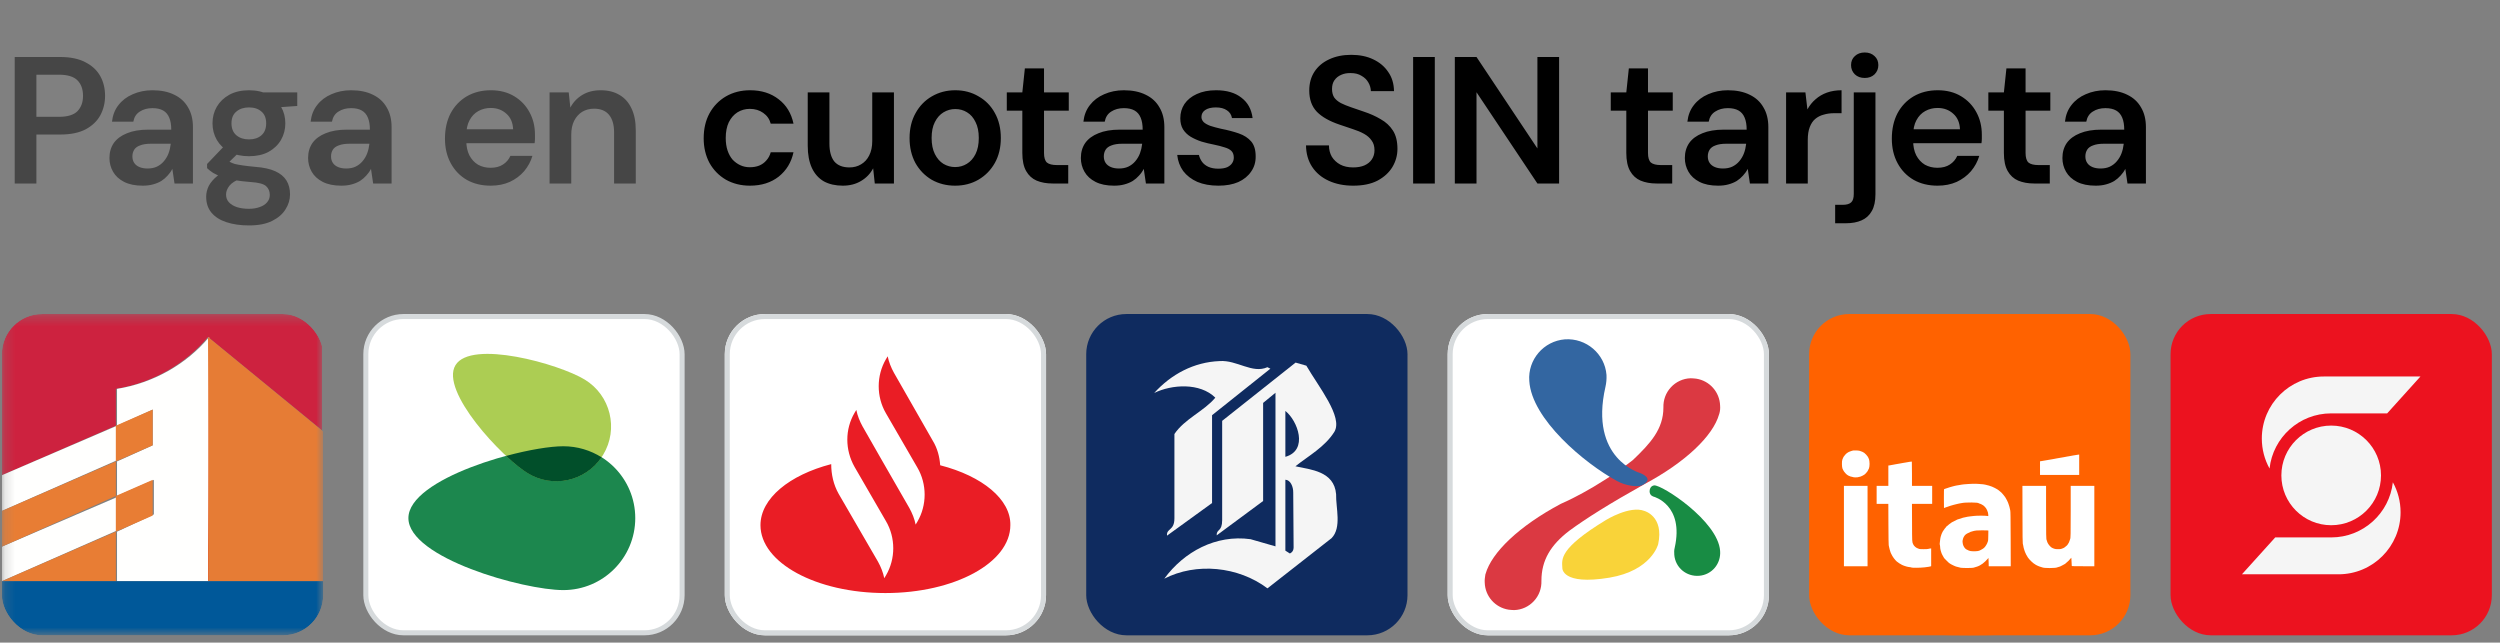 <svg width="249" height="64" viewBox="0 0 249 64" fill="none" xmlns="http://www.w3.org/2000/svg"><rect x="0" y="0" width="249" height="64" fill="#808080" stroke="none"/><path opacity="0.45" d="M1.465 18.277V5.677H6.001C7.009 5.677 7.843 5.851 8.503 6.199C9.163 6.535 9.655 6.991 9.979 7.567C10.303 8.143 10.465 8.803 10.465 9.547C10.465 10.243 10.309 10.885 9.997 11.473C9.685 12.049 9.199 12.517 8.539 12.877C7.879 13.225 7.033 13.399 6.001 13.399H3.625V18.277H1.465ZM3.625 11.635H5.875C6.727 11.635 7.339 11.449 7.711 11.077C8.083 10.693 8.269 10.183 8.269 9.547C8.269 8.887 8.083 8.371 7.711 7.999C7.339 7.627 6.727 7.441 5.875 7.441H3.625V11.635ZM14.213 18.493C13.469 18.493 12.851 18.367 12.359 18.115C11.867 17.863 11.501 17.527 11.261 17.107C11.021 16.687 10.901 16.231 10.901 15.739C10.901 15.163 11.045 14.665 11.333 14.245C11.633 13.825 12.071 13.501 12.647 13.273C13.223 13.033 13.931 12.913 14.771 12.913H17.057C17.057 12.433 16.991 12.037 16.859 11.725C16.727 11.401 16.523 11.161 16.247 11.005C15.971 10.849 15.617 10.771 15.185 10.771C14.693 10.771 14.273 10.885 13.925 11.113C13.577 11.329 13.361 11.665 13.277 12.121H11.153C11.225 11.473 11.441 10.921 11.801 10.465C12.161 9.997 12.635 9.637 13.223 9.385C13.823 9.121 14.477 8.989 15.185 8.989C16.037 8.989 16.763 9.139 17.363 9.439C17.963 9.727 18.419 10.147 18.731 10.699C19.055 11.239 19.217 11.893 19.217 12.661V18.277H17.381L17.165 16.819C17.045 17.059 16.889 17.281 16.697 17.485C16.517 17.689 16.307 17.869 16.067 18.025C15.827 18.169 15.551 18.283 15.239 18.367C14.939 18.451 14.597 18.493 14.213 18.493ZM14.699 16.783C15.047 16.783 15.353 16.723 15.617 16.603C15.893 16.471 16.127 16.291 16.319 16.063C16.523 15.823 16.679 15.559 16.787 15.271C16.895 14.983 16.967 14.677 17.003 14.353V14.317H15.005C14.585 14.317 14.237 14.371 13.961 14.479C13.685 14.575 13.487 14.719 13.367 14.911C13.247 15.103 13.187 15.325 13.187 15.577C13.187 15.829 13.247 16.045 13.367 16.225C13.487 16.405 13.661 16.543 13.889 16.639C14.117 16.735 14.387 16.783 14.699 16.783ZM24.801 22.453C23.949 22.453 23.199 22.345 22.551 22.129C21.915 21.925 21.417 21.607 21.057 21.175C20.709 20.755 20.535 20.227 20.535 19.591C20.535 19.219 20.625 18.853 20.805 18.493C20.997 18.145 21.279 17.821 21.651 17.521C22.035 17.209 22.521 16.939 23.109 16.711L24.063 17.755C23.487 17.959 23.085 18.205 22.857 18.493C22.629 18.781 22.515 19.075 22.515 19.375C22.515 19.687 22.611 19.945 22.803 20.149C23.007 20.365 23.277 20.527 23.613 20.635C23.961 20.743 24.351 20.797 24.783 20.797C25.203 20.797 25.569 20.737 25.881 20.617C26.193 20.509 26.433 20.353 26.601 20.149C26.781 19.945 26.871 19.699 26.871 19.411C26.871 19.051 26.745 18.757 26.493 18.529C26.241 18.313 25.743 18.181 24.999 18.133C24.363 18.085 23.805 18.019 23.325 17.935C22.845 17.839 22.431 17.731 22.083 17.611C21.747 17.491 21.459 17.359 21.219 17.215C20.979 17.059 20.781 16.903 20.625 16.747V16.333L22.515 14.353L24.117 14.875L21.993 16.945L22.551 15.901C22.671 15.985 22.791 16.063 22.911 16.135C23.043 16.207 23.205 16.273 23.397 16.333C23.601 16.381 23.865 16.429 24.189 16.477C24.513 16.525 24.933 16.573 25.449 16.621C26.253 16.681 26.907 16.825 27.411 17.053C27.915 17.281 28.287 17.587 28.527 17.971C28.767 18.355 28.887 18.817 28.887 19.357C28.887 19.885 28.737 20.383 28.437 20.851C28.149 21.319 27.705 21.703 27.105 22.003C26.505 22.303 25.737 22.453 24.801 22.453ZM24.801 15.559C24.045 15.559 23.391 15.415 22.839 15.127C22.299 14.827 21.885 14.431 21.597 13.939C21.309 13.435 21.165 12.883 21.165 12.283C21.165 11.671 21.309 11.119 21.597 10.627C21.885 10.135 22.299 9.739 22.839 9.439C23.391 9.139 24.045 8.989 24.801 8.989C25.557 8.989 26.205 9.139 26.745 9.439C27.285 9.739 27.699 10.135 27.987 10.627C28.275 11.119 28.419 11.671 28.419 12.283C28.419 12.883 28.275 13.435 27.987 13.939C27.699 14.431 27.285 14.827 26.745 15.127C26.205 15.415 25.557 15.559 24.801 15.559ZM24.801 13.885C25.317 13.885 25.731 13.747 26.043 13.471C26.355 13.195 26.511 12.799 26.511 12.283C26.511 11.767 26.355 11.377 26.043 11.113C25.731 10.837 25.317 10.699 24.801 10.699C24.285 10.699 23.865 10.837 23.541 11.113C23.217 11.377 23.055 11.767 23.055 12.283C23.055 12.799 23.217 13.195 23.541 13.471C23.865 13.747 24.285 13.885 24.801 13.885ZM26.295 10.789L25.881 9.205H29.607V10.555L26.295 10.789ZM33.998 18.493C33.254 18.493 32.636 18.367 32.144 18.115C31.652 17.863 31.286 17.527 31.046 17.107C30.806 16.687 30.686 16.231 30.686 15.739C30.686 15.163 30.83 14.665 31.118 14.245C31.418 13.825 31.856 13.501 32.432 13.273C33.008 13.033 33.716 12.913 34.556 12.913H36.842C36.842 12.433 36.776 12.037 36.644 11.725C36.512 11.401 36.308 11.161 36.032 11.005C35.756 10.849 35.402 10.771 34.97 10.771C34.478 10.771 34.058 10.885 33.71 11.113C33.362 11.329 33.146 11.665 33.062 12.121H30.938C31.01 11.473 31.226 10.921 31.586 10.465C31.946 9.997 32.42 9.637 33.008 9.385C33.608 9.121 34.262 8.989 34.97 8.989C35.822 8.989 36.548 9.139 37.148 9.439C37.748 9.727 38.204 10.147 38.516 10.699C38.84 11.239 39.002 11.893 39.002 12.661V18.277H37.166L36.95 16.819C36.83 17.059 36.674 17.281 36.482 17.485C36.302 17.689 36.092 17.869 35.852 18.025C35.612 18.169 35.336 18.283 35.024 18.367C34.724 18.451 34.382 18.493 33.998 18.493ZM34.484 16.783C34.832 16.783 35.138 16.723 35.402 16.603C35.678 16.471 35.912 16.291 36.104 16.063C36.308 15.823 36.464 15.559 36.572 15.271C36.68 14.983 36.752 14.677 36.788 14.353V14.317H34.79C34.37 14.317 34.022 14.371 33.746 14.479C33.47 14.575 33.272 14.719 33.152 14.911C33.032 15.103 32.972 15.325 32.972 15.577C32.972 15.829 33.032 16.045 33.152 16.225C33.272 16.405 33.446 16.543 33.674 16.639C33.902 16.735 34.172 16.783 34.484 16.783ZM48.873 18.493C47.973 18.493 47.181 18.301 46.497 17.917C45.813 17.521 45.279 16.969 44.895 16.261C44.511 15.553 44.319 14.737 44.319 13.813C44.319 12.853 44.505 12.013 44.877 11.293C45.261 10.573 45.795 10.009 46.479 9.601C47.175 9.193 47.979 8.989 48.891 8.989C49.779 8.989 50.553 9.187 51.213 9.583C51.873 9.979 52.383 10.513 52.743 11.185C53.103 11.845 53.283 12.589 53.283 13.417C53.283 13.537 53.283 13.669 53.283 13.813C53.283 13.957 53.271 14.107 53.247 14.263H45.867V12.877H51.105C51.081 12.217 50.859 11.701 50.439 11.329C50.019 10.945 49.497 10.753 48.873 10.753C48.429 10.753 48.021 10.855 47.649 11.059C47.277 11.263 46.983 11.569 46.767 11.977C46.551 12.373 46.443 12.877 46.443 13.489V14.011C46.443 14.575 46.545 15.061 46.749 15.469C46.965 15.877 47.253 16.189 47.613 16.405C47.985 16.609 48.399 16.711 48.855 16.711C49.359 16.711 49.773 16.603 50.097 16.387C50.433 16.171 50.679 15.883 50.835 15.523H53.031C52.863 16.087 52.587 16.597 52.203 17.053C51.819 17.497 51.345 17.851 50.781 18.115C50.217 18.367 49.581 18.493 48.873 18.493ZM54.737 18.277V9.205H56.645L56.807 10.717C57.083 10.189 57.479 9.769 57.995 9.457C58.511 9.145 59.123 8.989 59.831 8.989C60.563 8.989 61.187 9.145 61.703 9.457C62.219 9.757 62.615 10.201 62.891 10.789C63.179 11.377 63.323 12.109 63.323 12.985V18.277H61.163V13.183C61.163 12.427 60.995 11.845 60.659 11.437C60.323 11.029 59.825 10.825 59.165 10.825C58.733 10.825 58.343 10.927 57.995 11.131C57.659 11.335 57.389 11.635 57.185 12.031C56.993 12.415 56.897 12.883 56.897 13.435V18.277H54.737Z" fill="black"/><path d="M74.695 18.493C73.807 18.493 73.009 18.295 72.301 17.899C71.605 17.491 71.059 16.933 70.663 16.225C70.279 15.505 70.087 14.689 70.087 13.777C70.087 12.829 70.279 12.001 70.663 11.293C71.059 10.573 71.605 10.009 72.301 9.601C73.009 9.193 73.813 8.989 74.713 8.989C75.841 8.989 76.789 9.289 77.557 9.889C78.325 10.477 78.817 11.287 79.033 12.319H76.765C76.645 11.863 76.393 11.503 76.009 11.239C75.637 10.975 75.193 10.843 74.677 10.843C74.233 10.843 73.825 10.957 73.453 11.185C73.093 11.413 72.805 11.743 72.589 12.175C72.385 12.607 72.283 13.129 72.283 13.741C72.283 14.209 72.343 14.623 72.463 14.983C72.583 15.343 72.751 15.649 72.967 15.901C73.195 16.141 73.453 16.327 73.741 16.459C74.029 16.591 74.341 16.657 74.677 16.657C75.025 16.657 75.337 16.603 75.613 16.495C75.901 16.375 76.141 16.201 76.333 15.973C76.537 15.745 76.681 15.475 76.765 15.163H79.033C78.817 16.171 78.325 16.981 77.557 17.593C76.789 18.193 75.835 18.493 74.695 18.493ZM83.942 18.493C83.21 18.493 82.58 18.349 82.052 18.061C81.536 17.761 81.14 17.317 80.864 16.729C80.588 16.129 80.45 15.391 80.45 14.515V9.205H82.61V14.299C82.61 15.079 82.772 15.673 83.096 16.081C83.432 16.477 83.936 16.675 84.608 16.675C85.04 16.675 85.424 16.573 85.76 16.369C86.108 16.165 86.378 15.871 86.57 15.487C86.774 15.091 86.876 14.611 86.876 14.047V9.205H89.036V18.277H87.128L86.966 16.765C86.69 17.293 86.288 17.713 85.76 18.025C85.244 18.337 84.638 18.493 83.942 18.493ZM95.129 18.493C94.265 18.493 93.485 18.295 92.789 17.899C92.105 17.491 91.565 16.933 91.169 16.225C90.785 15.505 90.593 14.683 90.593 13.759C90.593 12.811 90.791 11.983 91.187 11.275C91.583 10.555 92.123 9.997 92.807 9.601C93.503 9.193 94.283 8.989 95.147 8.989C96.011 8.989 96.785 9.193 97.469 9.601C98.165 9.997 98.705 10.549 99.089 11.257C99.485 11.965 99.683 12.793 99.683 13.741C99.683 14.689 99.485 15.517 99.089 16.225C98.693 16.933 98.147 17.491 97.451 17.899C96.767 18.295 95.993 18.493 95.129 18.493ZM95.129 16.639C95.561 16.639 95.951 16.531 96.299 16.315C96.659 16.099 96.947 15.775 97.163 15.343C97.379 14.911 97.487 14.377 97.487 13.741C97.487 13.105 97.379 12.577 97.163 12.157C96.959 11.725 96.677 11.401 96.317 11.185C95.969 10.969 95.579 10.861 95.147 10.861C94.727 10.861 94.337 10.969 93.977 11.185C93.617 11.401 93.329 11.725 93.113 12.157C92.897 12.577 92.789 13.105 92.789 13.741C92.789 14.377 92.897 14.911 93.113 15.343C93.329 15.775 93.611 16.099 93.959 16.315C94.319 16.531 94.709 16.639 95.129 16.639ZM104.848 18.277C104.236 18.277 103.702 18.181 103.246 17.989C102.802 17.797 102.454 17.479 102.202 17.035C101.95 16.591 101.824 15.991 101.824 15.235V11.023H100.276V9.205H101.824L102.076 6.811H103.984V9.205H106.45V11.023H103.984V15.235C103.984 15.691 104.08 16.009 104.272 16.189C104.476 16.357 104.812 16.441 105.28 16.441H106.396V18.277H104.848ZM110.966 18.493C110.222 18.493 109.604 18.367 109.112 18.115C108.62 17.863 108.254 17.527 108.014 17.107C107.774 16.687 107.654 16.231 107.654 15.739C107.654 15.163 107.798 14.665 108.086 14.245C108.386 13.825 108.824 13.501 109.4 13.273C109.976 13.033 110.684 12.913 111.524 12.913H113.81C113.81 12.433 113.744 12.037 113.612 11.725C113.48 11.401 113.276 11.161 113 11.005C112.724 10.849 112.37 10.771 111.938 10.771C111.446 10.771 111.026 10.885 110.678 11.113C110.33 11.329 110.114 11.665 110.03 12.121H107.906C107.978 11.473 108.194 10.921 108.554 10.465C108.914 9.997 109.388 9.637 109.976 9.385C110.576 9.121 111.23 8.989 111.938 8.989C112.79 8.989 113.516 9.139 114.116 9.439C114.716 9.727 115.172 10.147 115.484 10.699C115.808 11.239 115.97 11.893 115.97 12.661V18.277H114.134L113.918 16.819C113.798 17.059 113.642 17.281 113.45 17.485C113.27 17.689 113.06 17.869 112.82 18.025C112.58 18.169 112.304 18.283 111.992 18.367C111.692 18.451 111.35 18.493 110.966 18.493ZM111.452 16.783C111.8 16.783 112.106 16.723 112.37 16.603C112.646 16.471 112.88 16.291 113.072 16.063C113.276 15.823 113.432 15.559 113.54 15.271C113.648 14.983 113.72 14.677 113.756 14.353V14.317H111.758C111.338 14.317 110.99 14.371 110.714 14.479C110.438 14.575 110.24 14.719 110.12 14.911C110 15.103 109.94 15.325 109.94 15.577C109.94 15.829 110 16.045 110.12 16.225C110.24 16.405 110.414 16.543 110.642 16.639C110.87 16.735 111.14 16.783 111.452 16.783ZM121.356 18.493C120.552 18.493 119.85 18.367 119.25 18.115C118.662 17.851 118.194 17.491 117.846 17.035C117.51 16.567 117.312 16.033 117.252 15.433H119.412C119.472 15.685 119.58 15.919 119.736 16.135C119.892 16.339 120.102 16.501 120.366 16.621C120.642 16.741 120.966 16.801 121.338 16.801C121.698 16.801 121.992 16.753 122.22 16.657C122.448 16.549 122.616 16.411 122.724 16.243C122.832 16.075 122.886 15.895 122.886 15.703C122.886 15.415 122.808 15.193 122.652 15.037C122.496 14.881 122.268 14.761 121.968 14.677C121.68 14.581 121.332 14.491 120.924 14.407C120.492 14.323 120.072 14.221 119.664 14.101C119.268 13.969 118.908 13.807 118.584 13.615C118.272 13.423 118.02 13.177 117.828 12.877C117.648 12.577 117.558 12.211 117.558 11.779C117.558 11.251 117.696 10.777 117.972 10.357C118.26 9.937 118.668 9.607 119.196 9.367C119.736 9.115 120.378 8.989 121.122 8.989C122.178 8.989 123.018 9.235 123.642 9.727C124.278 10.207 124.65 10.885 124.758 11.761H122.706C122.646 11.425 122.478 11.167 122.202 10.987C121.926 10.795 121.56 10.699 121.104 10.699C120.636 10.699 120.276 10.789 120.024 10.969C119.784 11.137 119.664 11.365 119.664 11.653C119.664 11.833 119.736 12.001 119.88 12.157C120.036 12.301 120.258 12.427 120.546 12.535C120.834 12.631 121.188 12.727 121.608 12.823C122.28 12.955 122.874 13.111 123.39 13.291C123.906 13.471 124.314 13.735 124.614 14.083C124.914 14.431 125.064 14.923 125.064 15.559C125.076 16.135 124.926 16.645 124.614 17.089C124.314 17.533 123.888 17.881 123.336 18.133C122.784 18.373 122.124 18.493 121.356 18.493ZM134.776 18.493C133.864 18.493 133.054 18.331 132.346 18.007C131.638 17.683 131.086 17.221 130.69 16.621C130.294 16.021 130.09 15.307 130.078 14.479H132.364C132.364 14.899 132.46 15.277 132.652 15.613C132.856 15.937 133.132 16.195 133.48 16.387C133.84 16.579 134.272 16.675 134.776 16.675C135.208 16.675 135.58 16.609 135.892 16.477C136.216 16.333 136.462 16.135 136.63 15.883C136.81 15.619 136.9 15.313 136.9 14.965C136.9 14.569 136.804 14.245 136.612 13.993C136.432 13.729 136.18 13.507 135.856 13.327C135.532 13.147 135.16 12.991 134.74 12.859C134.32 12.715 133.876 12.565 133.408 12.409C132.412 12.073 131.662 11.647 131.158 11.131C130.654 10.603 130.402 9.901 130.402 9.025C130.402 8.293 130.576 7.663 130.924 7.135C131.272 6.607 131.758 6.199 132.382 5.911C133.018 5.611 133.75 5.461 134.578 5.461C135.418 5.461 136.15 5.611 136.774 5.911C137.41 6.211 137.908 6.631 138.268 7.171C138.64 7.699 138.832 8.335 138.844 9.079H136.54C136.528 8.767 136.444 8.479 136.288 8.215C136.132 7.939 135.904 7.717 135.604 7.549C135.316 7.369 134.962 7.279 134.542 7.279C134.182 7.267 133.858 7.327 133.57 7.459C133.294 7.579 133.072 7.759 132.904 7.999C132.748 8.227 132.67 8.515 132.67 8.863C132.67 9.199 132.742 9.481 132.886 9.709C133.042 9.925 133.264 10.111 133.552 10.267C133.84 10.411 134.176 10.549 134.56 10.681C134.944 10.813 135.364 10.957 135.82 11.113C136.444 11.317 137.008 11.569 137.512 11.869C138.028 12.157 138.436 12.535 138.736 13.003C139.036 13.471 139.186 14.077 139.186 14.821C139.186 15.469 139.018 16.075 138.682 16.639C138.346 17.191 137.854 17.641 137.206 17.989C136.558 18.325 135.748 18.493 134.776 18.493ZM140.747 18.277V5.677H142.907V18.277H140.747ZM144.9 18.277V5.677H147.06L153.126 14.785V5.677H155.286V18.277H153.126L147.06 9.187V18.277H144.9ZM165.004 18.277C164.392 18.277 163.858 18.181 163.402 17.989C162.958 17.797 162.61 17.479 162.358 17.035C162.106 16.591 161.98 15.991 161.98 15.235V11.023H160.432V9.205H161.98L162.232 6.811H164.14V9.205H166.606V11.023H164.14V15.235C164.14 15.691 164.236 16.009 164.428 16.189C164.632 16.357 164.968 16.441 165.436 16.441H166.552V18.277H165.004ZM171.123 18.493C170.379 18.493 169.761 18.367 169.269 18.115C168.777 17.863 168.411 17.527 168.171 17.107C167.931 16.687 167.811 16.231 167.811 15.739C167.811 15.163 167.955 14.665 168.243 14.245C168.543 13.825 168.981 13.501 169.557 13.273C170.133 13.033 170.841 12.913 171.681 12.913H173.967C173.967 12.433 173.901 12.037 173.769 11.725C173.637 11.401 173.433 11.161 173.157 11.005C172.881 10.849 172.527 10.771 172.095 10.771C171.603 10.771 171.183 10.885 170.835 11.113C170.487 11.329 170.271 11.665 170.187 12.121H168.063C168.135 11.473 168.351 10.921 168.711 10.465C169.071 9.997 169.545 9.637 170.133 9.385C170.733 9.121 171.387 8.989 172.095 8.989C172.947 8.989 173.673 9.139 174.273 9.439C174.873 9.727 175.329 10.147 175.641 10.699C175.965 11.239 176.127 11.893 176.127 12.661V18.277H174.291L174.075 16.819C173.955 17.059 173.799 17.281 173.607 17.485C173.427 17.689 173.217 17.869 172.977 18.025C172.737 18.169 172.461 18.283 172.149 18.367C171.849 18.451 171.507 18.493 171.123 18.493ZM171.609 16.783C171.957 16.783 172.263 16.723 172.527 16.603C172.803 16.471 173.037 16.291 173.229 16.063C173.433 15.823 173.589 15.559 173.697 15.271C173.805 14.983 173.877 14.677 173.913 14.353V14.317H171.915C171.495 14.317 171.147 14.371 170.871 14.479C170.595 14.575 170.397 14.719 170.277 14.911C170.157 15.103 170.097 15.325 170.097 15.577C170.097 15.829 170.157 16.045 170.277 16.225C170.397 16.405 170.571 16.543 170.799 16.639C171.027 16.735 171.297 16.783 171.609 16.783ZM177.894 18.277V9.205H179.82L180.018 10.897C180.234 10.501 180.504 10.165 180.828 9.889C181.152 9.601 181.53 9.379 181.962 9.223C182.406 9.067 182.892 8.989 183.42 8.989V11.275H182.664C182.304 11.275 181.962 11.323 181.638 11.419C181.314 11.503 181.032 11.647 180.792 11.851C180.564 12.043 180.384 12.313 180.252 12.661C180.12 12.997 180.054 13.423 180.054 13.939V18.277H177.894ZM182.781 22.237V20.401H183.519C183.927 20.401 184.215 20.317 184.383 20.149C184.551 19.993 184.635 19.717 184.635 19.321V9.205H186.795V19.339C186.795 20.035 186.675 20.593 186.435 21.013C186.195 21.445 185.853 21.757 185.409 21.949C184.977 22.141 184.455 22.237 183.843 22.237H182.781ZM185.733 7.765C185.325 7.765 184.995 7.645 184.743 7.405C184.491 7.153 184.365 6.847 184.365 6.487C184.365 6.115 184.491 5.815 184.743 5.587C184.995 5.347 185.325 5.227 185.733 5.227C186.129 5.227 186.453 5.347 186.705 5.587C186.957 5.815 187.083 6.115 187.083 6.487C187.083 6.847 186.957 7.153 186.705 7.405C186.453 7.645 186.129 7.765 185.733 7.765ZM192.98 18.493C192.08 18.493 191.288 18.301 190.604 17.917C189.92 17.521 189.386 16.969 189.002 16.261C188.618 15.553 188.426 14.737 188.426 13.813C188.426 12.853 188.612 12.013 188.984 11.293C189.368 10.573 189.902 10.009 190.586 9.601C191.282 9.193 192.086 8.989 192.998 8.989C193.886 8.989 194.66 9.187 195.32 9.583C195.98 9.979 196.49 10.513 196.85 11.185C197.21 11.845 197.39 12.589 197.39 13.417C197.39 13.537 197.39 13.669 197.39 13.813C197.39 13.957 197.378 14.107 197.354 14.263H189.974V12.877H195.212C195.188 12.217 194.966 11.701 194.546 11.329C194.126 10.945 193.604 10.753 192.98 10.753C192.536 10.753 192.128 10.855 191.756 11.059C191.384 11.263 191.09 11.569 190.874 11.977C190.658 12.373 190.55 12.877 190.55 13.489V14.011C190.55 14.575 190.652 15.061 190.856 15.469C191.072 15.877 191.36 16.189 191.72 16.405C192.092 16.609 192.506 16.711 192.962 16.711C193.466 16.711 193.88 16.603 194.204 16.387C194.54 16.171 194.786 15.883 194.942 15.523H197.138C196.97 16.087 196.694 16.597 196.31 17.053C195.926 17.497 195.452 17.851 194.888 18.115C194.324 18.367 193.688 18.493 192.98 18.493ZM202.611 18.277C201.999 18.277 201.465 18.181 201.009 17.989C200.565 17.797 200.217 17.479 199.965 17.035C199.713 16.591 199.587 15.991 199.587 15.235V11.023H198.039V9.205H199.587L199.839 6.811H201.747V9.205H204.213V11.023H201.747V15.235C201.747 15.691 201.843 16.009 202.035 16.189C202.239 16.357 202.575 16.441 203.043 16.441H204.159V18.277H202.611ZM208.729 18.493C207.985 18.493 207.367 18.367 206.875 18.115C206.383 17.863 206.017 17.527 205.777 17.107C205.537 16.687 205.417 16.231 205.417 15.739C205.417 15.163 205.561 14.665 205.849 14.245C206.149 13.825 206.587 13.501 207.163 13.273C207.739 13.033 208.447 12.913 209.287 12.913H211.573C211.573 12.433 211.507 12.037 211.375 11.725C211.243 11.401 211.039 11.161 210.763 11.005C210.487 10.849 210.133 10.771 209.701 10.771C209.209 10.771 208.789 10.885 208.441 11.113C208.093 11.329 207.877 11.665 207.793 12.121H205.669C205.741 11.473 205.957 10.921 206.317 10.465C206.677 9.997 207.151 9.637 207.739 9.385C208.339 9.121 208.993 8.989 209.701 8.989C210.553 8.989 211.279 9.139 211.879 9.439C212.479 9.727 212.935 10.147 213.247 10.699C213.571 11.239 213.733 11.893 213.733 12.661V18.277H211.897L211.681 16.819C211.561 17.059 211.405 17.281 211.213 17.485C211.033 17.689 210.823 17.869 210.583 18.025C210.343 18.169 210.067 18.283 209.755 18.367C209.455 18.451 209.113 18.493 208.729 18.493ZM209.215 16.783C209.563 16.783 209.869 16.723 210.133 16.603C210.409 16.471 210.643 16.291 210.835 16.063C211.039 15.823 211.195 15.559 211.303 15.271C211.411 14.983 211.483 14.677 211.519 14.353V14.317H209.521C209.101 14.317 208.753 14.371 208.477 14.479C208.201 14.575 208.003 14.719 207.883 14.911C207.763 15.103 207.703 15.325 207.703 15.577C207.703 15.829 207.763 16.045 207.883 16.225C208.003 16.405 208.177 16.543 208.405 16.639C208.633 16.735 208.903 16.783 209.215 16.783Z" fill="black"/><g clip-path="url(#clip0_3472_7986)"><mask id="mask0_3472_7986" style="mask-type:alpha" maskUnits="userSpaceOnUse" x="0" y="31" width="33" height="33"><rect x="0.187" y="31.277" width="32" height="32" fill="#C4C4C4"/></mask><g mask="url(#mask0_3472_7986)"><path fill-rule="evenodd" clip-rule="evenodd" d="M0.185 47.335L11.541 42.401V38.731C15.098 38.159 18.424 36.322 20.717 33.568L32.073 42.86V31.275H0.185V47.335Z" fill="#CD223F"/><path fill-rule="evenodd" clip-rule="evenodd" d="M11.656 57.886H20.832V33.568C18.538 36.322 15.211 38.158 11.656 38.731V42.401L0.185 47.335V50.889L11.656 45.842V42.401L15.211 40.795V44.352L11.656 45.958V49.397L15.326 47.792V51.233L11.656 52.954V49.513L0.185 54.446V57.886L11.656 52.839V57.886Z" fill="#FFFFFE"/><path fill-rule="evenodd" clip-rule="evenodd" d="M11.541 49.398V45.959L0.185 50.89V54.447L11.541 49.398Z" fill="#E87D34"/><path fill-rule="evenodd" clip-rule="evenodd" d="M11.541 52.952L0.185 57.884H11.541V52.952Z" fill="#E87D34"/><path fill-rule="evenodd" clip-rule="evenodd" d="M11.536 45.958L15.206 44.352V40.795L11.536 42.401V45.958Z" fill="#E87D34"/><path fill-rule="evenodd" clip-rule="evenodd" d="M11.536 49.398V52.955L15.206 51.349V47.792L11.536 49.398Z" fill="#E87D34"/><path fill-rule="evenodd" clip-rule="evenodd" d="M20.832 57.886H32.188V42.975L20.717 33.568L20.832 57.886Z" fill="#E67C35"/><path fill-rule="evenodd" clip-rule="evenodd" d="M20.717 57.886H20.832L20.717 33.568V57.886Z" fill="#E46B32"/><path fill-rule="evenodd" clip-rule="evenodd" d="M20.832 57.886H0.185V63.277H32.188V57.886H20.832Z" fill="#005899"/></g></g><rect x="36.437" y="31.527" width="31.5" height="31.5" rx="3.75" fill="white"/><rect x="36.437" y="31.527" width="31.5" height="31.5" rx="3.75" stroke="#D6DADC" stroke-width="0.5"/><path fill-rule="evenodd" clip-rule="evenodd" d="M56.105 58.773C52.144 58.773 40.677 55.567 40.677 51.603C40.677 47.65 52.144 44.44 56.105 44.44C60.064 44.44 63.272 47.65 63.272 51.603C63.272 55.567 60.064 58.773 56.105 58.773Z" fill="#1C874E"/><path fill-rule="evenodd" clip-rule="evenodd" d="M52.573 47.132C49.995 45.57 43.801 38.947 45.365 36.372C46.928 33.796 55.661 36.237 58.238 37.806C60.812 39.366 61.637 42.725 60.07 45.302C58.506 47.879 55.151 48.7 52.573 47.132Z" fill="#ACCD53"/><path d="M56.105 44.447C57.507 44.447 58.813 44.851 59.917 45.547C58.296 47.935 55.07 48.659 52.572 47.14C51.99 46.787 51.224 46.175 50.404 45.411C52.668 44.799 54.797 44.447 56.105 44.447Z" fill="#014F2A"/><g clip-path="url(#clip1_3472_7986)"><rect width="32" height="32" transform="translate(72.187 31.277)" fill="white"/><path d="M93.642 46.34C93.585 45.487 93.358 44.635 92.903 43.896L89.039 37.134C88.755 36.623 88.528 36.055 88.414 35.487L88.243 35.771C87.278 37.419 87.278 39.521 88.243 41.169L91.369 46.567C92.335 48.215 92.335 50.317 91.369 51.965L91.198 52.249C91.085 51.681 90.857 51.113 90.573 50.601L87.732 45.658L85.914 42.476C85.63 41.964 85.402 41.396 85.289 40.828L85.118 41.112C84.152 42.76 84.152 44.805 85.118 46.51L88.243 51.908C89.21 53.556 89.21 55.658 88.243 57.306L88.073 57.59C87.959 57.022 87.732 56.454 87.448 55.943L83.527 49.181C83.016 48.272 82.789 47.249 82.789 46.226C78.641 47.306 75.743 49.635 75.743 52.306C75.743 56.056 81.311 59.068 88.187 59.068C95.062 59.068 100.631 56.056 100.631 52.306C100.688 49.749 97.846 47.419 93.642 46.34Z" fill="#EA1D25"/></g><rect x="72.437" y="31.527" width="31.5" height="31.5" rx="3.75" stroke="#D6DADC" stroke-width="0.5"/><g clip-path="url(#clip2_3472_7986)"><rect x="108.187" y="31.277" width="32" height="32" rx="1.674" fill="#0F2B5F"/><path fill-rule="evenodd" clip-rule="evenodd" d="M121.045 39.607C119.937 40.946 117.999 41.706 116.972 43.227V51.629C116.972 52.886 116.159 52.6 116.236 53.351L120.721 50.102V41.354L126.532 36.719L126.233 36.573C124.731 37.255 123.2 35.836 121.468 35.964C118.91 36.065 116.651 37.274 114.957 39.142C116.712 38.28 119.513 38.097 121.045 39.607Z" fill="#F5F5F5"/><path fill-rule="evenodd" clip-rule="evenodd" d="M128.023 45.5V40.931C129.237 41.882 130.353 44.843 128.023 45.5ZM128.468 55.126L128.023 54.844V47.781C128.516 47.797 128.823 48.449 128.806 49.09C128.806 49.09 128.843 54.068 128.843 54.535C128.843 54.999 128.468 55.126 128.468 55.126ZM129.023 46.442C130.322 45.404 131.962 44.521 132.909 42.998C133.773 41.524 131.351 38.552 130.112 36.421L129.041 36.114L121.728 41.916V51.801C121.728 53 121.152 52.658 121.182 53.322L125.807 49.9V40.13L127.038 39.117V54.417L124.553 53.703C121.102 53.228 117.926 54.953 115.962 57.638C119.14 56.002 123.328 56.408 126.239 58.6L132.631 53.596C133.651 52.528 133.042 50.591 133.076 49.221C132.886 46.924 130.528 46.775 129.023 46.442Z" fill="#F5F5F5"/></g><g clip-path="url(#clip3_3472_7986)"><rect x="144.187" y="31.277" width="32" height="32" fill="white"/><path fill-rule="evenodd" clip-rule="evenodd" d="M164.718 49.471C164.718 49.471 167.759 50.283 166.8 54.556C166.739 54.784 166.739 55.014 166.759 55.264C166.863 56.535 167.968 57.452 169.239 57.348C170.51 57.243 171.427 56.139 171.323 54.868C171.114 51.888 165.509 48.262 164.759 48.346C164.759 48.346 164.321 48.366 164.299 48.928C164.299 49.388 164.718 49.471 164.718 49.471Z" fill="#188C44"/><path fill-rule="evenodd" clip-rule="evenodd" d="M163.778 50.888C163.778 50.888 165.757 51.409 165.154 54.202C165.154 54.202 164.508 56.827 160.299 57.536C155.526 58.327 155.609 56.577 155.609 56.577C155.568 55.702 155.234 54.66 159.965 51.785C159.965 51.785 162.34 50.326 163.778 50.888Z" fill="#F9D339"/><path fill-rule="evenodd" clip-rule="evenodd" d="M147.879 58.035C147.921 59.389 148.921 60.514 150.254 60.723C150.443 60.743 150.63 60.764 150.817 60.764C151.568 60.743 152.276 60.41 152.775 59.868C153.298 59.305 153.547 58.597 153.526 57.847C153.526 55.805 154.444 54.283 156.298 52.866C157.966 51.637 160.361 50.137 163.717 48.261C167.905 46.031 170.614 43.406 171.218 41.28L171.24 41.218C171.323 40.946 171.344 40.675 171.323 40.404C171.281 39.051 170.281 37.925 168.947 37.716C168.759 37.696 168.572 37.675 168.385 37.675C167.634 37.696 166.926 38.029 166.425 38.571C165.904 39.133 165.654 39.843 165.675 40.592C165.675 42.739 164.384 44.155 162.632 45.823C158.902 48.74 155.465 50.178 155.465 50.178C151.275 52.408 148.567 55.034 147.962 57.16L147.942 57.221C147.9 57.492 147.858 57.763 147.879 58.035Z" fill="#DB3942"/><path fill-rule="evenodd" clip-rule="evenodd" d="M152.318 37.947C152.547 41.738 157.798 46.137 161.049 47.907C161.924 48.386 163.009 48.512 163.467 48.366C164.946 47.698 163.363 47.116 163.363 47.116C163.363 47.116 158.257 45.72 159.903 38.53C159.987 38.154 160.028 37.759 160.007 37.342C159.841 35.238 157.986 33.653 155.86 33.799C153.756 33.966 152.151 35.82 152.318 37.947Z" fill="#3366A1"/></g><rect x="144.437" y="31.527" width="31.5" height="31.5" rx="3.75" stroke="#D6DADC" stroke-width="0.5"/><g clip-path="url(#clip4_3472_7986)"><rect x="180.187" y="31.277" width="32" height="32" rx="4" fill="#FF6200"/><path d="M194.034 31.298C193.113 31.32 192.437 31.352 191.198 31.428C190.625 31.462 189.999 31.513 189.559 31.557C189.448 31.569 189.217 31.591 189.046 31.607C188.328 31.678 187.262 31.812 186.813 31.889C186.718 31.905 186.58 31.927 186.501 31.939C186.425 31.949 186.288 31.973 186.2 31.989C186.111 32.005 185.962 32.034 185.868 32.05C185.536 32.106 184.971 32.221 184.651 32.297C184.562 32.319 184.403 32.357 184.299 32.382C184.194 32.406 184.1 32.428 184.088 32.43C183.498 32.571 182.913 32.854 182.463 33.222C182.024 33.578 181.632 34.154 181.435 34.725C181.403 34.813 181.37 34.904 181.36 34.926C181.326 35.002 181.177 35.646 181.071 36.173C181.055 36.261 181.027 36.392 181.01 36.465C180.994 36.537 180.972 36.664 180.958 36.746C180.946 36.829 180.93 36.929 180.92 36.967C180.89 37.082 180.767 37.867 180.688 38.436C180.612 38.987 180.562 39.387 180.518 39.793C180.495 39.992 180.473 40.188 180.469 40.226C180.463 40.264 180.445 40.459 180.427 40.658C180.411 40.857 180.387 41.101 180.375 41.201C180.332 41.571 180.228 43.182 180.176 44.319C180.136 45.161 180.109 46.966 180.123 47.95C180.138 49.176 180.168 50.273 180.196 50.655C180.206 50.809 180.226 51.136 180.238 51.379C180.25 51.622 180.266 51.934 180.276 52.073C180.323 52.769 180.359 53.225 180.377 53.37C180.387 53.459 180.411 53.694 180.427 53.891C180.443 54.088 180.467 54.323 180.477 54.414C180.489 54.504 180.512 54.699 180.528 54.848C180.578 55.325 180.616 55.637 180.648 55.844C180.665 55.955 180.693 56.144 180.709 56.266C180.767 56.709 180.835 57.139 180.91 57.533C180.926 57.622 180.952 57.771 180.97 57.865C181.004 58.066 181.083 58.467 181.139 58.72C181.332 59.607 181.417 59.873 181.644 60.309C181.706 60.43 181.787 60.571 181.823 60.621C181.857 60.671 181.907 60.743 181.934 60.782C182.048 60.953 182.376 61.287 182.557 61.415C182.587 61.437 182.646 61.48 182.684 61.51C182.724 61.542 182.762 61.566 182.772 61.566C182.78 61.566 182.801 61.58 182.816 61.596C182.895 61.673 183.448 61.936 183.685 62.007C183.73 62.021 183.784 62.039 183.806 62.049C183.859 62.073 184.154 62.147 184.51 62.228C184.665 62.264 184.824 62.302 184.862 62.312C184.955 62.337 185.538 62.453 185.978 62.534C186.232 62.58 186.725 62.658 187.034 62.703C187.151 62.719 187.3 62.741 187.366 62.753C187.61 62.795 188.615 62.912 189.247 62.972C189.474 62.994 189.754 63.02 189.87 63.032C190.059 63.053 190.252 63.069 191.178 63.135C191.316 63.145 191.632 63.163 191.882 63.175C192.131 63.187 192.479 63.205 192.656 63.215C194.088 63.298 198.183 63.298 199.595 63.215C199.772 63.203 200.12 63.187 200.37 63.175C200.798 63.155 200.955 63.145 201.627 63.095C202.487 63.029 203.753 62.906 204.181 62.845C204.304 62.827 204.515 62.799 204.654 62.781C205.167 62.715 205.871 62.608 206.273 62.534C206.713 62.453 207.297 62.337 207.389 62.312C207.427 62.302 207.586 62.264 207.741 62.228C208.089 62.15 208.391 62.073 208.445 62.049C208.512 62.025 208.579 62.001 208.646 61.979C208.811 61.924 209.358 61.665 209.405 61.62C209.419 61.606 209.459 61.576 209.493 61.556C209.65 61.458 209.722 61.401 209.865 61.273C210.026 61.126 210.249 60.884 210.304 60.802C210.322 60.774 210.37 60.705 210.41 60.651C210.452 60.595 210.487 60.544 210.487 60.536C210.487 60.528 210.519 60.472 210.557 60.412C210.595 60.351 210.641 60.263 210.66 60.215C210.68 60.168 210.7 60.118 210.708 60.108C210.746 60.058 210.887 59.657 210.947 59.43C211.042 59.078 211.219 58.248 211.283 57.855C211.299 57.755 211.317 57.66 211.323 57.644C211.342 57.6 211.452 56.91 211.553 56.206C211.575 56.051 211.597 55.896 211.603 55.864C211.619 55.772 211.691 55.154 211.724 54.828C211.74 54.667 211.762 54.482 211.774 54.416C211.786 54.349 211.808 54.132 211.824 53.933C211.84 53.734 211.862 53.489 211.872 53.39C211.884 53.289 211.903 53.06 211.915 52.877C211.927 52.694 211.945 52.469 211.955 52.374C211.967 52.28 211.989 51.932 212.005 51.6C212.023 51.268 212.044 50.86 212.056 50.695C212.146 49.233 212.146 45.395 212.056 43.887C212.045 43.715 212.027 43.38 212.015 43.142C212.003 42.905 211.985 42.591 211.975 42.448C211.963 42.303 211.937 41.947 211.915 41.654C211.892 41.36 211.87 41.085 211.864 41.041C211.858 40.996 211.84 40.801 211.824 40.608C211.808 40.415 211.79 40.234 211.784 40.206C211.778 40.178 211.756 39.992 211.734 39.793C211.682 39.313 211.617 38.782 211.603 38.719C211.597 38.691 211.575 38.53 211.553 38.365C211.454 37.613 211.271 36.565 211.114 35.851C211.092 35.751 211.056 35.588 211.034 35.489C210.977 35.232 210.911 34.972 210.889 34.926C210.879 34.904 210.861 34.85 210.847 34.805C210.802 34.657 210.579 34.16 210.523 34.081C210.515 34.069 210.451 33.975 210.382 33.87C210.239 33.655 209.873 33.273 209.654 33.112C209.22 32.792 208.737 32.575 208.113 32.422C208.006 32.396 207.899 32.369 207.792 32.341C207.717 32.319 207.568 32.287 207.248 32.221C207.158 32.202 207.067 32.182 206.977 32.162C206.589 32.068 205.325 31.863 204.503 31.758C204.338 31.738 204.175 31.716 204.141 31.708C204.08 31.696 203.789 31.666 203.196 31.607C203.03 31.591 202.803 31.567 202.693 31.557C202.582 31.545 202.383 31.527 202.25 31.515C202.118 31.505 201.9 31.486 201.768 31.477C201.317 31.438 200.066 31.366 199.374 31.336C198.036 31.277 195.566 31.259 194.034 31.298ZM185.172 44.888C185.184 44.898 185.242 44.916 185.301 44.93C185.409 44.956 185.562 45.027 185.677 45.103C185.767 45.164 185.981 45.393 186.023 45.474C186.043 45.514 186.065 45.55 186.071 45.556C186.077 45.562 186.095 45.602 186.111 45.647C186.125 45.691 186.143 45.737 186.153 45.747C186.18 45.785 186.21 46.024 186.21 46.202C186.21 46.374 186.183 46.578 186.149 46.652C186.041 46.901 185.988 46.984 185.852 47.129C185.725 47.26 185.673 47.3 185.5 47.384C185.359 47.455 185.258 47.491 185.178 47.499C185.114 47.507 185.057 47.521 185.051 47.529C185.037 47.553 184.601 47.553 184.601 47.529C184.601 47.521 184.55 47.507 184.486 47.499C184.424 47.491 184.345 47.473 184.311 47.459C184.268 47.439 184.223 47.421 184.178 47.404C184.14 47.39 184.104 47.374 184.098 47.368C184.092 47.36 184.062 47.342 184.027 47.326C183.911 47.268 183.669 47 183.599 46.853C183.561 46.775 183.525 46.698 183.515 46.682C183.446 46.545 183.434 45.922 183.498 45.777C183.517 45.739 183.543 45.675 183.557 45.636C183.571 45.598 183.587 45.562 183.593 45.556C183.599 45.55 183.623 45.51 183.645 45.465C183.684 45.391 183.923 45.133 183.957 45.133C183.965 45.133 183.983 45.119 183.997 45.101C184.035 45.059 184.231 44.965 184.349 44.934C184.406 44.92 184.468 44.9 184.49 44.89C184.512 44.88 184.566 44.87 184.611 44.864C184.729 44.852 185.146 44.87 185.172 44.888ZM207.087 46.29V47.306H203.185V45.946L203.403 45.912C203.883 45.837 204.183 45.787 204.201 45.775C204.213 45.767 204.312 45.751 204.422 45.737C204.533 45.723 204.634 45.705 204.644 45.697C204.656 45.689 204.75 45.67 204.855 45.656C204.959 45.644 205.096 45.62 205.157 45.604C205.217 45.59 205.344 45.568 205.438 45.556C205.533 45.544 205.627 45.526 205.649 45.518C205.672 45.508 205.772 45.489 205.871 45.475C205.971 45.463 206.084 45.445 206.122 45.433C206.16 45.423 206.305 45.395 206.444 45.373C206.583 45.351 206.764 45.321 206.846 45.307C206.929 45.29 207.017 45.278 207.043 45.276L207.087 45.274V46.29ZM190.433 47.187V48.392H192.445V50.182H190.432L190.439 52.047C190.446 54.056 190.441 53.957 190.55 54.205C190.633 54.396 190.866 54.591 191.067 54.639C191.101 54.647 191.14 54.663 191.156 54.675C191.194 54.706 192.008 54.706 192.045 54.673C192.061 54.661 192.133 54.645 192.21 54.637L192.344 54.623V56.387L192.29 56.411C192.24 56.433 192.008 56.469 191.691 56.508C191.238 56.56 190.413 56.566 190.365 56.516C190.353 56.506 190.321 56.498 190.291 56.498C190.212 56.498 189.886 56.437 189.862 56.419C189.85 56.411 189.796 56.391 189.74 56.379C189.685 56.365 189.631 56.347 189.619 56.339C189.609 56.329 189.563 56.311 189.518 56.297C189.474 56.282 189.434 56.264 189.428 56.258C189.422 56.252 189.386 56.23 189.347 56.208C189.18 56.12 189.13 56.087 189.042 56.013C188.989 55.971 188.941 55.934 188.931 55.934C188.911 55.932 188.758 55.766 188.638 55.613C188.545 55.494 188.408 55.267 188.362 55.15C188.346 55.112 188.328 55.075 188.322 55.069C188.314 55.063 188.293 55.001 188.273 54.929C188.255 54.856 188.231 54.78 188.221 54.758C188.211 54.736 188.187 54.645 188.171 54.557C188.154 54.473 188.136 54.389 188.116 54.305C188.102 54.245 188.092 53.537 188.086 52.197L188.078 50.182H186.914V48.392H188.08V46.364L188.217 46.35C188.291 46.342 188.362 46.328 188.372 46.32C188.384 46.312 188.483 46.294 188.593 46.28C188.704 46.266 188.804 46.246 188.814 46.238C188.826 46.23 188.953 46.208 189.096 46.19C189.241 46.169 189.368 46.147 189.378 46.139C189.39 46.131 189.456 46.117 189.528 46.111C189.623 46.1 189.717 46.084 189.81 46.065C190.025 46.021 190.401 45.962 190.419 45.972C190.427 45.976 190.433 46.523 190.433 47.187ZM197.101 48.201C197.383 48.217 197.701 48.253 197.725 48.271C197.737 48.279 197.785 48.293 197.835 48.299C197.95 48.318 198.23 48.4 198.398 48.468C198.539 48.525 198.853 48.681 198.901 48.722C198.918 48.734 198.953 48.758 198.982 48.77C199.01 48.784 199.099 48.854 199.177 48.923C199.255 48.993 199.328 49.054 199.338 49.058C199.368 49.072 199.726 49.506 199.726 49.53C199.726 49.536 199.744 49.569 199.766 49.599C199.809 49.659 199.987 50.007 199.987 50.029C199.987 50.037 200.004 50.081 200.026 50.128C200.046 50.174 200.07 50.244 200.078 50.282C200.086 50.321 200.1 50.361 200.108 50.373C200.116 50.383 200.134 50.447 200.148 50.514C200.16 50.58 200.177 50.649 200.183 50.665C200.191 50.681 200.209 50.767 200.225 50.856C200.249 50.989 200.255 51.489 200.263 53.706L200.271 56.397H198.077L198.075 56.16C198.073 56.031 198.067 55.844 198.058 55.745L198.046 55.564L197.988 55.645C197.896 55.768 197.592 56.057 197.471 56.138C197.208 56.311 197.137 56.353 197.065 56.377C197.021 56.389 196.962 56.413 196.934 56.429C196.904 56.443 196.83 56.467 196.769 56.479C196.709 56.493 196.649 56.512 196.638 56.52C196.536 56.596 195.269 56.594 195.17 56.518C195.16 56.51 195.088 56.492 195.009 56.478C194.933 56.464 194.842 56.441 194.808 56.425C194.776 56.411 194.689 56.375 194.619 56.347C194.538 56.312 194.459 56.273 194.382 56.23C194.328 56.197 194.274 56.166 194.219 56.136C194.134 56.089 194.106 56.063 193.877 55.834C193.642 55.599 193.611 55.566 193.611 55.544C193.611 55.536 193.585 55.492 193.555 55.446C193.523 55.4 193.477 55.315 193.452 55.261C193.428 55.204 193.396 55.138 193.382 55.11C193.366 55.081 193.344 55.009 193.33 54.949C193.316 54.889 193.298 54.828 193.29 54.818C193.268 54.79 193.229 54.504 193.229 54.38C193.229 54.322 193.219 54.263 193.207 54.251C193.183 54.227 193.189 54.146 193.251 53.661C193.263 53.567 193.282 53.48 193.29 53.471C193.298 53.459 193.316 53.406 193.328 53.352C193.354 53.247 193.408 53.111 193.465 53.008C193.483 52.974 193.507 52.928 193.519 52.903C193.531 52.877 193.547 52.857 193.557 52.857C193.565 52.857 193.571 52.845 193.571 52.831C193.571 52.809 193.792 52.521 193.831 52.495C193.839 52.489 193.853 52.469 193.859 52.449C193.867 52.427 193.891 52.407 193.913 52.401C193.935 52.395 193.953 52.382 193.953 52.374C193.953 52.354 194.291 52.089 194.406 52.022C194.488 51.972 194.674 51.878 194.943 51.749C194.981 51.729 195.357 51.608 195.522 51.562C195.583 51.544 195.701 51.519 195.784 51.508C195.866 51.493 195.945 51.477 195.955 51.469C195.967 51.461 196.087 51.443 196.226 51.431C196.365 51.419 196.536 51.399 196.608 51.389C196.894 51.346 197.898 51.355 198.004 51.399C198.041 51.415 198.042 51.407 198.028 51.236C198.02 51.137 198.006 51.053 197.998 51.047C197.988 51.041 197.976 51.003 197.968 50.962C197.954 50.888 197.877 50.725 197.805 50.614C197.759 50.544 197.564 50.343 197.542 50.343C197.534 50.343 197.5 50.323 197.465 50.297C197.377 50.232 197.234 50.168 197.147 50.152C197.105 50.144 197.071 50.13 197.071 50.122C197.071 50.033 195.772 50.019 195.381 50.106C195.331 50.116 195.215 50.138 195.12 50.154C195.025 50.17 194.931 50.192 194.909 50.202C194.887 50.212 194.814 50.23 194.748 50.242C194.682 50.254 194.609 50.273 194.587 50.282C194.565 50.293 194.484 50.315 194.408 50.333C194.332 50.351 194.259 50.371 194.247 50.381C194.235 50.389 194.181 50.409 194.124 50.423C194.07 50.437 194.014 50.458 194.004 50.466C193.992 50.474 193.937 50.492 193.883 50.506C193.827 50.518 193.748 50.546 193.708 50.566C193.666 50.588 193.628 50.604 193.622 50.604C193.616 50.604 193.611 50.184 193.611 49.671C193.611 48.945 193.618 48.734 193.638 48.718C193.652 48.706 193.708 48.686 193.762 48.672C193.819 48.66 193.873 48.641 193.883 48.633C193.895 48.625 193.961 48.601 194.034 48.583C194.106 48.563 194.174 48.541 194.185 48.533C194.197 48.523 194.259 48.506 194.323 48.493C194.39 48.478 194.458 48.46 194.474 48.45C194.492 48.442 194.575 48.42 194.657 48.402C194.721 48.39 194.785 48.376 194.849 48.36C194.87 48.353 194.983 48.336 195.1 48.319C195.217 48.303 195.339 48.281 195.371 48.271C195.488 48.235 196.542 48.169 196.779 48.183C196.846 48.187 196.991 48.195 197.101 48.201V48.201ZM186.008 52.395V56.397H183.655V48.392H186.008V52.395ZM203.789 50.886C203.789 53.267 203.799 53.728 203.847 53.792C203.857 53.802 203.869 53.843 203.877 53.881C203.906 54.032 204.036 54.251 204.185 54.4C204.264 54.48 204.352 54.551 204.38 54.559C204.41 54.565 204.433 54.577 204.433 54.585C204.433 54.593 204.503 54.621 204.589 54.649C204.718 54.69 204.787 54.697 204.988 54.697C205.129 54.697 205.251 54.687 205.279 54.675C205.305 54.661 205.368 54.641 205.418 54.627C205.468 54.613 205.559 54.571 205.619 54.53C205.732 54.458 205.941 54.265 205.941 54.233C205.941 54.223 205.969 54.178 206.001 54.136C206.035 54.092 206.062 54.048 206.062 54.036C206.062 54.023 206.08 53.981 206.1 53.941C206.122 53.901 206.146 53.833 206.154 53.79C206.16 53.746 206.174 53.702 206.184 53.692C206.235 53.627 206.243 53.221 206.243 50.862V48.392H208.596V56.397H207.482C206.611 56.397 206.361 56.391 206.349 56.371C206.341 56.359 206.331 56.168 206.327 55.949C206.323 55.731 206.313 55.552 206.305 55.552C206.297 55.552 206.273 55.576 206.249 55.607C206.136 55.76 205.959 55.932 205.682 56.162C205.641 56.194 205.559 56.238 205.378 56.327C205.295 56.367 205.205 56.413 205.177 56.427C205.149 56.441 205.072 56.464 205.006 56.478C204.939 56.492 204.881 56.51 204.875 56.518C204.855 56.548 204.499 56.578 204.147 56.578C203.801 56.578 203.519 56.554 203.437 56.52C203.415 56.51 203.338 56.486 203.266 56.467C203.194 56.449 203.127 56.425 203.115 56.417C203.105 56.409 203.057 56.389 203.011 56.375C202.962 56.363 202.924 56.345 202.924 56.337C202.924 56.329 202.888 56.311 202.844 56.297C202.799 56.282 202.763 56.264 202.763 56.256C202.763 56.248 202.741 56.232 202.715 56.22C202.542 56.142 202.15 55.774 201.985 55.536C201.884 55.392 201.729 55.102 201.697 54.995C201.685 54.953 201.661 54.891 201.647 54.858C201.633 54.824 201.609 54.752 201.596 54.697C201.584 54.641 201.566 54.583 201.556 54.563C201.546 54.544 201.528 54.45 201.516 54.352C201.504 54.255 201.482 54.156 201.47 54.134C201.452 54.104 201.444 53.386 201.44 51.242L201.434 48.392H203.789L203.789 50.886Z" fill="#FF6200"/><path d="M185.171 44.888C185.183 44.898 185.242 44.916 185.3 44.93C185.409 44.956 185.562 45.027 185.676 45.103C185.767 45.164 185.98 45.393 186.022 45.474C186.042 45.514 186.064 45.55 186.07 45.556C186.077 45.562 186.094 45.602 186.111 45.647C186.125 45.691 186.143 45.737 186.153 45.747C186.179 45.785 186.209 46.024 186.209 46.202C186.209 46.375 186.183 46.578 186.149 46.652C186.04 46.901 185.988 46.984 185.851 47.129C185.724 47.26 185.672 47.3 185.499 47.384C185.358 47.455 185.258 47.491 185.177 47.499C185.113 47.507 185.057 47.521 185.051 47.529C185.037 47.553 184.6 47.553 184.6 47.529C184.6 47.521 184.55 47.507 184.485 47.499C184.423 47.491 184.345 47.473 184.311 47.459C184.267 47.439 184.223 47.421 184.178 47.404C184.139 47.39 184.103 47.374 184.097 47.368C184.091 47.36 184.061 47.342 184.027 47.326C183.91 47.268 183.669 47 183.598 46.853C183.56 46.775 183.524 46.698 183.514 46.682C183.446 46.545 183.434 45.922 183.498 45.777C183.516 45.739 183.542 45.675 183.556 45.636C183.57 45.598 183.586 45.562 183.592 45.556C183.598 45.55 183.622 45.51 183.645 45.465C183.683 45.391 183.922 45.133 183.956 45.133C183.964 45.133 183.983 45.119 183.997 45.101C184.035 45.059 184.23 44.965 184.349 44.934C184.405 44.92 184.467 44.9 184.489 44.89C184.512 44.88 184.566 44.87 184.61 44.864C184.729 44.852 185.145 44.87 185.171 44.888ZM207.087 46.29V47.306H203.185V45.946L203.402 45.912C203.883 45.837 204.183 45.787 204.201 45.775C204.213 45.767 204.311 45.751 204.422 45.737C204.532 45.723 204.633 45.705 204.643 45.697C204.655 45.689 204.75 45.67 204.854 45.656C204.959 45.644 205.096 45.62 205.156 45.604C205.216 45.59 205.343 45.568 205.438 45.556C205.532 45.544 205.627 45.526 205.649 45.518C205.671 45.508 205.771 45.489 205.87 45.475C205.971 45.463 206.083 45.445 206.121 45.433C206.16 45.423 206.305 45.395 206.443 45.373C206.582 45.351 206.763 45.321 206.846 45.307C206.928 45.29 207.016 45.278 207.043 45.276L207.087 45.274V46.29ZM190.433 47.187V48.392H192.444V50.182H190.431L190.439 52.047C190.445 54.056 190.441 53.957 190.55 54.205C190.632 54.396 190.865 54.591 191.066 54.639C191.101 54.647 191.139 54.663 191.155 54.675C191.193 54.706 192.008 54.706 192.044 54.673C192.06 54.661 192.133 54.645 192.209 54.637L192.344 54.623V56.387L192.289 56.411C192.239 56.433 192.008 56.469 191.69 56.508C191.238 56.56 190.413 56.566 190.364 56.516C190.352 56.506 190.32 56.498 190.29 56.498C190.212 56.498 189.886 56.437 189.862 56.419C189.85 56.411 189.795 56.391 189.739 56.379C189.685 56.365 189.63 56.347 189.618 56.339C189.608 56.329 189.562 56.311 189.518 56.297C189.473 56.282 189.433 56.264 189.427 56.258C189.421 56.252 189.385 56.23 189.347 56.208C189.18 56.12 189.13 56.087 189.041 56.013C188.989 55.971 188.941 55.935 188.93 55.935C188.91 55.932 188.757 55.766 188.637 55.613C188.544 55.494 188.407 55.267 188.361 55.15C188.345 55.112 188.327 55.075 188.321 55.069C188.313 55.063 188.293 55.001 188.273 54.929C188.255 54.856 188.231 54.78 188.22 54.758C188.21 54.736 188.186 54.645 188.17 54.557C188.153 54.473 188.135 54.389 188.116 54.305C188.102 54.245 188.092 53.537 188.086 52.197L188.078 50.182H186.913V48.392H188.08V46.364L188.216 46.35C188.291 46.342 188.361 46.328 188.371 46.32C188.383 46.312 188.482 46.294 188.593 46.28C188.703 46.266 188.804 46.246 188.814 46.238C188.826 46.23 188.953 46.208 189.095 46.19C189.24 46.169 189.367 46.147 189.377 46.139C189.389 46.131 189.455 46.117 189.528 46.111C189.622 46.1 189.716 46.084 189.809 46.065C190.025 46.021 190.401 45.962 190.419 45.972C190.427 45.976 190.433 46.523 190.433 47.187ZM197.101 48.201C197.382 48.217 197.7 48.253 197.724 48.271C197.736 48.279 197.784 48.293 197.835 48.299C197.949 48.318 198.229 48.4 198.398 48.468C198.539 48.525 198.852 48.681 198.901 48.722C198.917 48.734 198.953 48.758 198.981 48.77C199.009 48.784 199.098 48.854 199.176 48.923C199.255 48.993 199.327 49.054 199.337 49.058C199.367 49.072 199.725 49.506 199.725 49.53C199.725 49.536 199.744 49.569 199.766 49.599C199.808 49.659 199.987 50.007 199.987 50.029C199.987 50.037 200.003 50.081 200.025 50.128C200.045 50.174 200.069 50.245 200.077 50.282C200.085 50.321 200.1 50.361 200.107 50.373C200.115 50.383 200.134 50.447 200.148 50.514C200.16 50.58 200.176 50.649 200.182 50.665C200.19 50.681 200.208 50.767 200.224 50.856C200.248 50.989 200.254 51.489 200.262 53.706L200.27 56.397H198.076L198.074 56.16C198.072 56.031 198.066 55.844 198.058 55.745L198.046 55.564L197.988 55.645C197.895 55.768 197.591 56.057 197.471 56.138C197.207 56.311 197.137 56.353 197.064 56.377C197.02 56.389 196.962 56.413 196.934 56.429C196.903 56.443 196.829 56.467 196.769 56.48C196.708 56.493 196.648 56.512 196.638 56.52C196.535 56.596 195.268 56.594 195.17 56.518C195.16 56.51 195.087 56.492 195.009 56.478C194.932 56.464 194.842 56.441 194.808 56.425C194.775 56.411 194.689 56.375 194.619 56.347C194.538 56.312 194.459 56.273 194.381 56.23C194.328 56.197 194.273 56.166 194.218 56.136C194.134 56.089 194.106 56.063 193.876 55.834C193.641 55.599 193.611 55.566 193.611 55.544C193.611 55.536 193.585 55.492 193.555 55.446C193.522 55.4 193.476 55.315 193.452 55.261C193.428 55.204 193.396 55.138 193.381 55.11C193.366 55.082 193.343 55.009 193.329 54.949C193.315 54.889 193.297 54.828 193.289 54.818C193.267 54.79 193.229 54.504 193.229 54.38C193.229 54.322 193.219 54.263 193.207 54.251C193.182 54.227 193.188 54.146 193.251 53.661C193.263 53.567 193.281 53.48 193.289 53.471C193.297 53.459 193.315 53.406 193.327 53.352C193.353 53.247 193.408 53.111 193.464 53.008C193.482 52.974 193.506 52.928 193.518 52.903C193.53 52.877 193.547 52.857 193.556 52.857C193.565 52.857 193.571 52.845 193.571 52.831C193.571 52.809 193.792 52.521 193.83 52.495C193.838 52.489 193.852 52.469 193.858 52.449C193.866 52.427 193.89 52.407 193.913 52.401C193.935 52.395 193.953 52.382 193.953 52.374C193.953 52.354 194.291 52.089 194.405 52.022C194.488 51.972 194.673 51.878 194.942 51.749C194.981 51.729 195.357 51.608 195.522 51.562C195.582 51.544 195.701 51.519 195.783 51.508C195.865 51.493 195.944 51.477 195.954 51.469C195.966 51.461 196.087 51.443 196.226 51.431C196.365 51.419 196.535 51.399 196.608 51.389C196.894 51.346 197.897 51.355 198.004 51.399C198.04 51.415 198.042 51.407 198.028 51.236C198.02 51.137 198.006 51.053 197.998 51.047C197.988 51.041 197.975 51.003 197.967 50.962C197.953 50.888 197.877 50.725 197.805 50.614C197.758 50.544 197.563 50.343 197.541 50.343C197.533 50.343 197.499 50.323 197.465 50.297C197.376 50.232 197.233 50.168 197.147 50.152C197.105 50.144 197.07 50.13 197.07 50.122C197.07 50.033 195.771 50.019 195.381 50.106C195.331 50.116 195.214 50.138 195.119 50.154C195.025 50.17 194.93 50.192 194.908 50.202C194.886 50.212 194.814 50.23 194.747 50.242C194.681 50.254 194.608 50.273 194.586 50.282C194.564 50.293 194.484 50.315 194.407 50.333C194.331 50.351 194.258 50.371 194.246 50.381C194.234 50.389 194.18 50.409 194.124 50.423C194.07 50.437 194.013 50.458 194.003 50.466C193.991 50.474 193.937 50.492 193.882 50.506C193.826 50.518 193.748 50.546 193.708 50.566C193.665 50.588 193.627 50.604 193.621 50.604C193.615 50.604 193.611 50.184 193.611 49.671C193.611 48.945 193.617 48.734 193.637 48.718C193.651 48.706 193.708 48.686 193.762 48.672C193.818 48.66 193.872 48.641 193.882 48.633C193.895 48.625 193.961 48.601 194.033 48.583C194.106 48.563 194.174 48.541 194.184 48.533C194.196 48.523 194.258 48.506 194.323 48.493C194.389 48.479 194.458 48.46 194.474 48.45C194.492 48.442 194.574 48.42 194.657 48.402C194.721 48.39 194.785 48.376 194.848 48.36C194.87 48.353 194.983 48.336 195.099 48.319C195.216 48.303 195.339 48.281 195.371 48.271C195.488 48.235 196.541 48.169 196.779 48.183C196.845 48.187 196.99 48.195 197.101 48.201ZM186.008 52.395V56.397H183.655V48.392H186.008V52.395ZM203.788 50.886C203.788 53.267 203.798 53.728 203.847 53.792C203.857 53.802 203.869 53.843 203.877 53.881C203.905 54.032 204.036 54.251 204.184 54.4C204.263 54.48 204.351 54.551 204.38 54.559C204.41 54.565 204.432 54.577 204.432 54.585C204.432 54.593 204.502 54.621 204.589 54.649C204.718 54.69 204.786 54.697 204.987 54.697C205.128 54.697 205.25 54.687 205.279 54.675C205.305 54.661 205.367 54.641 205.417 54.627C205.468 54.613 205.558 54.571 205.619 54.53C205.731 54.458 205.94 54.265 205.94 54.233C205.94 54.223 205.969 54.178 206.001 54.136C206.035 54.092 206.061 54.048 206.061 54.036C206.061 54.024 206.079 53.981 206.099 53.941C206.121 53.901 206.145 53.833 206.154 53.79C206.16 53.746 206.174 53.702 206.184 53.692C206.234 53.627 206.242 53.221 206.242 50.862V48.392H208.595V56.397H207.481C206.61 56.397 206.361 56.391 206.349 56.371C206.341 56.359 206.331 56.168 206.327 55.949C206.323 55.731 206.312 55.552 206.305 55.552C206.297 55.552 206.272 55.576 206.248 55.607C206.136 55.76 205.959 55.932 205.681 56.162C205.641 56.194 205.558 56.238 205.377 56.327C205.295 56.367 205.204 56.413 205.176 56.427C205.148 56.441 205.072 56.464 205.005 56.478C204.939 56.492 204.88 56.51 204.874 56.518C204.854 56.548 204.498 56.578 204.146 56.578C203.8 56.578 203.519 56.554 203.436 56.52C203.414 56.51 203.338 56.486 203.265 56.467C203.193 56.449 203.127 56.425 203.114 56.417C203.105 56.409 203.056 56.389 203.01 56.375C202.962 56.363 202.924 56.345 202.924 56.337C202.924 56.329 202.887 56.311 202.843 56.297C202.799 56.282 202.763 56.264 202.763 56.256C202.763 56.248 202.74 56.232 202.714 56.22C202.541 56.142 202.149 55.774 201.984 55.536C201.884 55.392 201.729 55.102 201.697 54.995C201.685 54.953 201.66 54.891 201.646 54.858C201.632 54.824 201.608 54.752 201.596 54.697C201.584 54.641 201.566 54.583 201.556 54.563C201.546 54.544 201.527 54.45 201.516 54.352C201.504 54.255 201.481 54.156 201.469 54.134C201.451 54.104 201.443 53.386 201.439 51.242L201.433 48.392H203.788L203.788 50.886Z" fill="white"/><path d="M196.84 52.839C196.742 52.849 196.641 52.865 196.619 52.875C196.597 52.888 196.525 52.906 196.458 52.919C196.394 52.932 196.307 52.956 196.267 52.974C195.965 53.105 195.818 53.191 195.718 53.296C195.622 53.396 195.525 53.583 195.509 53.7C195.505 53.74 195.491 53.793 195.479 53.815C195.456 53.861 195.465 54.004 195.501 54.191C195.541 54.394 195.702 54.641 195.845 54.716C196.098 54.846 196.146 54.867 196.287 54.889C196.54 54.927 197.023 54.905 197.128 54.849C197.146 54.838 197.221 54.804 197.293 54.772C197.365 54.738 197.46 54.683 197.504 54.649C197.548 54.615 197.598 54.575 197.617 54.561C197.731 54.474 197.943 54.124 197.971 53.98C197.977 53.943 197.993 53.901 198.005 53.885C198.019 53.867 198.029 53.682 198.033 53.35L198.041 52.843L197.932 52.831C197.785 52.813 197.062 52.819 196.84 52.839Z" fill="#FF6200"/></g><g clip-path="url(#clip5_3472_7986)"><rect x="216.187" y="31.277" width="32" height="32" fill="#EC121F"/><path d="M237.762 41.172H232.186C229.007 41.172 226.388 43.574 226.047 46.663H226.045C225.556 45.778 225.277 44.76 225.277 43.677C225.277 40.265 228.043 37.499 231.455 37.499H241.076L237.762 41.172Z" fill="#F5F5F5"/><path d="M226.613 53.527H232.188C235.368 53.527 237.986 51.125 238.328 48.036H238.329C238.818 48.921 239.097 49.939 239.097 51.022C239.097 54.433 236.331 57.199 232.919 57.199H223.298L226.613 53.527Z" fill="#F5F5F5"/><path d="M237.148 47.35C237.148 50.091 234.927 52.312 232.186 52.312C229.446 52.312 227.224 50.091 227.224 47.35C227.224 44.61 229.446 42.388 232.186 42.388C234.927 42.388 237.148 44.61 237.148 47.35Z" fill="#F5F5F5"/></g><defs><clipPath id="clip0_3472_7986"><rect x="0.187" y="31.277" width="32" height="32" rx="4" fill="white"/></clipPath><clipPath id="clip1_3472_7986"><rect x="72.187" y="31.277" width="32" height="32" rx="4" fill="white"/></clipPath><clipPath id="clip2_3472_7986"><rect x="108.187" y="31.277" width="32" height="32" rx="4" fill="white"/></clipPath><clipPath id="clip3_3472_7986"><rect x="144.187" y="31.277" width="32" height="32" rx="4" fill="white"/></clipPath><clipPath id="clip4_3472_7986"><rect x="180.187" y="31.277" width="32" height="32" rx="4" fill="white"/></clipPath><clipPath id="clip5_3472_7986"><rect x="216.187" y="31.277" width="32" height="32" rx="4" fill="white"/></clipPath></defs></svg>